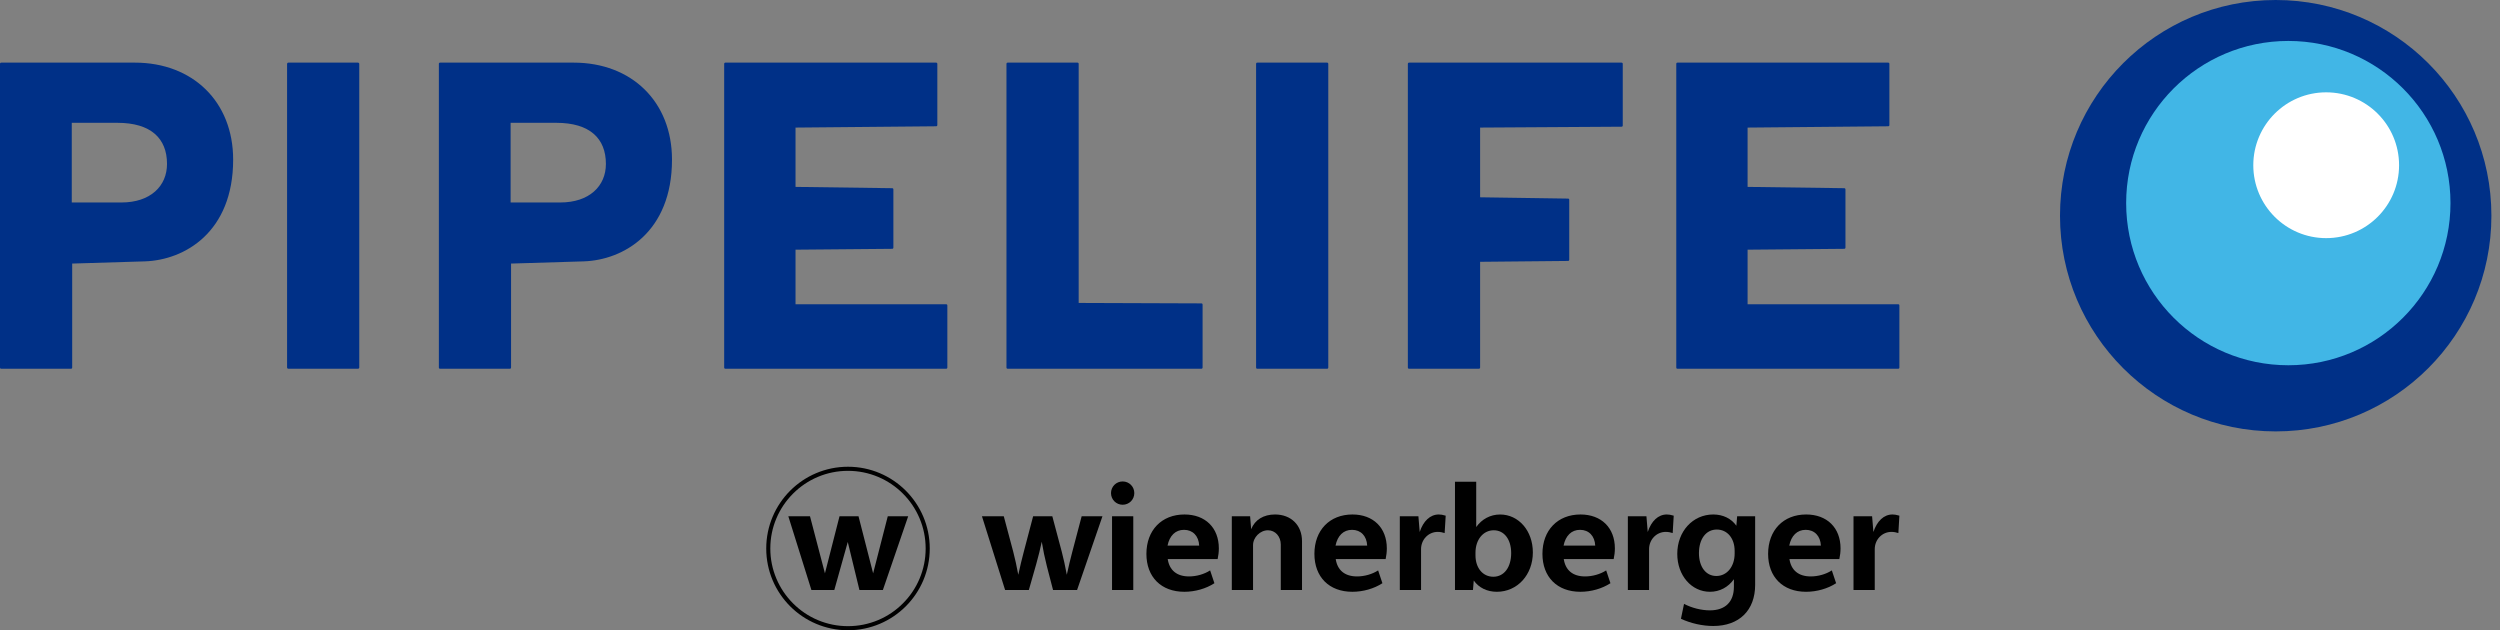 <svg width="119" height="30" viewBox="0 0 119 30" fill="none" xmlns="http://www.w3.org/2000/svg">
<rect x="0" y="0" width="119" height="30" fill="#808080" stroke="none"/>
<path d="M90.081 24.489C89.675 24.489 89.346 24.799 89.174 25.323L89.112 24.574H88.227V28.084H89.238V26.14C89.238 25.683 89.59 25.318 90.032 25.318C90.144 25.318 90.263 25.339 90.362 25.374L90.411 24.546C90.27 24.503 90.172 24.489 90.081 24.489Z" fill="black"/>
<path d="M79.339 24.489C78.933 24.489 78.604 24.799 78.432 25.323L78.37 24.574H77.486V28.084H78.496V26.14C78.496 25.683 78.848 25.318 79.29 25.318C79.402 25.318 79.522 25.339 79.62 25.374L79.669 24.546C79.529 24.503 79.43 24.489 79.339 24.489Z" fill="black"/>
<path d="M68.485 24.489C68.079 24.489 67.749 24.799 67.578 25.323L67.516 24.574H66.631V28.084H67.642V26.14C67.642 25.683 67.993 25.318 68.436 25.318C68.548 25.318 68.667 25.339 68.765 25.374L68.815 24.546C68.674 24.503 68.576 24.489 68.485 24.489Z" fill="black"/>
<path d="M60.691 24.489C60.144 24.489 59.731 24.744 59.556 25.191L59.505 24.574H58.634V28.084H59.645V25.95C59.645 25.578 59.982 25.241 60.354 25.241C60.705 25.241 60.965 25.536 60.965 25.922V28.084H61.976V25.76C61.976 25.002 61.457 24.489 60.691 24.489Z" fill="black"/>
<path d="M53.944 24.574H52.933V28.084H53.944V24.574Z" fill="black"/>
<path d="M53.439 24.026C53.748 24.026 53.993 23.78 53.993 23.471C53.993 23.163 53.748 22.917 53.439 22.917C53.13 22.917 52.884 23.163 52.884 23.471C52.884 23.78 53.13 24.026 53.439 24.026Z" fill="black"/>
<path d="M51.487 24.574L51.038 26.28C50.946 26.628 50.864 26.971 50.78 27.359C50.713 26.991 50.611 26.523 50.539 26.259L50.09 24.574H49.177L48.728 26.28C48.636 26.628 48.554 26.971 48.47 27.359C48.403 26.991 48.301 26.523 48.229 26.259L47.78 24.574H46.741L47.843 28.084H48.973L49.325 26.849C49.431 26.466 49.516 26.129 49.588 25.786C49.65 26.166 49.733 26.57 49.83 26.947L50.125 28.084H51.269L52.477 24.574H51.487Z" fill="black"/>
<path d="M58.017 26.104C58.017 25.121 57.371 24.489 56.381 24.489C55.292 24.489 54.569 25.241 54.569 26.364C54.569 27.466 55.271 28.169 56.374 28.169C56.886 28.169 57.406 28.021 57.806 27.761L57.602 27.151C57.321 27.333 56.949 27.438 56.598 27.438C56.015 27.438 55.663 27.143 55.583 26.61H57.96C57.995 26.448 58.017 26.273 58.017 26.104ZM55.575 25.971C55.67 25.498 55.95 25.22 56.359 25.22C56.778 25.22 57.06 25.512 57.081 25.971H55.575Z" fill="black"/>
<path d="M66.013 26.104C66.013 25.121 65.367 24.489 64.377 24.489C63.289 24.489 62.566 25.241 62.566 26.364C62.566 27.466 63.268 28.169 64.37 28.169C64.883 28.169 65.403 28.021 65.803 27.761L65.599 27.151C65.318 27.333 64.946 27.438 64.595 27.438C64.012 27.438 63.66 27.143 63.58 26.61H65.957C65.992 26.448 66.013 26.273 66.013 26.104ZM63.571 25.971C63.667 25.498 63.947 25.22 64.356 25.22C64.775 25.22 65.057 25.512 65.078 25.971H63.571Z" fill="black"/>
<path d="M71.405 24.49C70.941 24.49 70.535 24.711 70.268 25.087V22.931H69.257V28.084H70.113L70.151 27.633C70.391 27.975 70.785 28.169 71.251 28.169C72.227 28.169 72.964 27.361 72.964 26.294C72.964 25.269 72.29 24.49 71.405 24.49ZM71.082 27.453C70.584 27.453 70.233 27.038 70.233 26.434V26.308C70.233 25.69 70.598 25.241 71.103 25.241C71.602 25.241 71.932 25.676 71.932 26.329C71.932 27.003 71.595 27.453 71.082 27.453Z" fill="black"/>
<path d="M76.868 26.104C76.868 25.121 76.222 24.489 75.232 24.489C74.144 24.489 73.42 25.241 73.42 26.364C73.42 27.466 74.123 28.169 75.225 28.169C75.737 28.169 76.257 28.021 76.657 27.761L76.454 27.151C76.173 27.333 75.8 27.438 75.449 27.438C74.867 27.438 74.514 27.143 74.435 26.61H76.811C76.847 26.448 76.868 26.273 76.868 26.104ZM74.426 25.971C74.522 25.498 74.801 25.22 75.211 25.22C75.629 25.22 75.911 25.512 75.933 25.971H74.426Z" fill="black"/>
<path d="M82.688 24.574L82.651 25.025C82.41 24.683 82.016 24.489 81.551 24.489C80.575 24.489 79.838 25.297 79.838 26.364C79.838 27.389 80.511 28.169 81.396 28.169C81.86 28.169 82.266 27.948 82.534 27.571V27.93C82.534 28.646 82.126 29.053 81.389 29.053C80.989 29.053 80.533 28.941 80.16 28.744L80.013 29.453C80.476 29.671 81.038 29.797 81.551 29.797C82.786 29.797 83.545 29.053 83.545 27.838V24.574H82.688ZM82.569 26.35C82.569 26.968 82.204 27.417 81.698 27.417C81.2 27.417 80.87 26.982 80.87 26.329C80.87 25.655 81.207 25.206 81.719 25.206C82.218 25.206 82.569 25.62 82.569 26.224V26.35Z" fill="black"/>
<path d="M87.61 26.104C87.61 25.121 86.964 24.489 85.974 24.489C84.885 24.489 84.162 25.241 84.162 26.364C84.162 27.466 84.865 28.169 85.967 28.169C86.479 28.169 86.999 28.021 87.399 27.761L87.195 27.151C86.915 27.333 86.543 27.438 86.191 27.438C85.609 27.438 85.256 27.143 85.177 26.61H87.553C87.589 26.448 87.61 26.273 87.61 26.104ZM85.168 25.971C85.264 25.498 85.543 25.22 85.953 25.22C86.371 25.22 86.653 25.512 86.674 25.971H85.168Z" fill="black"/>
<path d="M37.524 24.574H38.556L39.267 27.291L39.961 24.574H40.865L41.561 27.291L42.258 24.574H43.23L42.025 28.084H40.909L40.354 25.798L39.713 28.084H38.623L37.524 24.574Z" fill="black"/>
<path d="M40.364 22.217C38.215 22.217 36.473 23.959 36.473 26.109C36.473 28.258 38.215 30 40.364 30C42.513 30 44.256 28.258 44.256 26.109C44.256 23.959 42.513 22.217 40.364 22.217ZM40.364 22.412C40.863 22.412 41.347 22.51 41.803 22.702C42.243 22.889 42.639 23.155 42.978 23.495C43.318 23.834 43.584 24.23 43.77 24.67C43.963 25.125 44.061 25.609 44.061 26.109C44.061 26.608 43.963 27.092 43.77 27.547C43.584 27.988 43.318 28.383 42.978 28.722C42.639 29.062 42.243 29.329 41.803 29.515C41.347 29.707 40.863 29.805 40.364 29.805C39.865 29.805 39.381 29.707 38.925 29.515C38.485 29.329 38.09 29.062 37.75 28.722C37.411 28.383 37.144 27.988 36.958 27.547C36.765 27.092 36.667 26.608 36.667 26.109C36.667 25.609 36.765 25.125 36.958 24.67C37.144 24.23 37.411 23.834 37.75 23.495C38.09 23.155 38.485 22.889 38.925 22.702C39.381 22.51 39.865 22.412 40.364 22.412Z" fill="black"/>
<path d="M118.591 10.268C118.591 15.938 113.995 20.535 108.323 20.535C102.654 20.535 98.056 15.938 98.056 10.268C98.056 4.597 102.654 0 108.323 0C113.995 0 118.591 4.597 118.591 10.268Z" fill="#003087"/>
<path d="M116.643 9.667C116.643 5.404 113.188 1.949 108.924 1.949C104.66 1.949 101.205 5.404 101.205 9.667C101.205 13.931 104.66 17.386 108.924 17.386C113.188 17.386 116.643 13.931 116.643 9.667Z" fill="#41B6E6"/>
<path d="M114.196 7.865C114.196 5.948 112.643 4.395 110.725 4.395C108.811 4.395 107.257 5.948 107.257 7.865C107.257 9.782 108.811 11.335 110.725 11.335C112.643 11.335 114.196 9.782 114.196 7.865Z" fill="white"/>
<path d="M6.418 2.981H0.062C0.021 2.981 0 3.003 0 3.044V17.491C0 17.532 0.021 17.553 0.062 17.553H3.374C3.416 17.553 3.436 17.532 3.436 17.491V12.546L6.894 12.441C8.778 12.38 11.098 11.06 11.098 7.599C11.098 4.837 9.171 2.981 6.418 2.981ZM5.777 9.638H3.416V5.846H5.589C7.183 5.846 7.95 6.588 7.95 7.804C7.95 8.856 7.164 9.638 5.777 9.638Z" fill="#003087"/>
<path d="M13.727 2.981H17.039C17.073 2.981 17.101 3.009 17.101 3.043V17.491C17.101 17.525 17.073 17.553 17.039 17.553H13.727C13.692 17.553 13.665 17.525 13.665 17.491V3.044C13.665 3.009 13.693 2.981 13.727 2.981Z" fill="#003087"/>
<path d="M27.307 2.981H20.952C20.91 2.981 20.89 3.003 20.89 3.044V17.491C20.89 17.532 20.91 17.553 20.952 17.553H24.264C24.305 17.553 24.326 17.532 24.326 17.491V12.546L27.784 12.441C29.668 12.38 31.987 11.06 31.987 7.599C31.987 4.837 30.062 2.981 27.307 2.981ZM26.666 9.638H24.305V5.846H26.48C28.074 5.846 28.841 6.588 28.841 7.804C28.841 8.856 28.053 9.638 26.666 9.638Z" fill="#003087"/>
<path d="M45.031 14.482H37.867V11.885L42.463 11.844C42.505 11.844 42.525 11.823 42.525 11.782V9.021C42.525 8.979 42.505 8.958 42.463 8.958L37.867 8.896V6.073L44.554 6.011C44.596 6.011 44.617 5.99 44.617 5.949V3.044C44.617 3.002 44.596 2.981 44.554 2.981H34.533C34.493 2.981 34.471 3.002 34.471 3.044V17.491C34.471 17.532 34.493 17.553 34.533 17.553H45.031C45.072 17.553 45.094 17.532 45.094 17.491V14.543C45.094 14.502 45.072 14.482 45.031 14.482Z" fill="#003087"/>
<path d="M57.18 14.441L51.345 14.42V3.044C51.345 3.002 51.326 2.981 51.283 2.981H47.971C47.929 2.981 47.908 3.002 47.908 3.044V17.491C47.908 17.532 47.929 17.553 47.971 17.553H57.18C57.222 17.553 57.243 17.532 57.243 17.491V14.502C57.243 14.461 57.222 14.441 57.18 14.441Z" fill="#003087"/>
<path d="M63.164 2.981H59.852C59.809 2.981 59.79 3.003 59.79 3.044V17.491C59.79 17.532 59.809 17.553 59.852 17.553H63.164C63.206 17.553 63.226 17.532 63.226 17.491V3.044C63.226 3.003 63.206 2.981 63.164 2.981Z" fill="#003087"/>
<path d="M77.181 2.981H67.077C67.035 2.981 67.014 3.003 67.014 3.044V17.491C67.014 17.532 67.035 17.553 67.077 17.553H70.391C70.431 17.553 70.453 17.532 70.453 17.491V12.462L74.634 12.421C74.677 12.421 74.696 12.4 74.696 12.358V9.514C74.696 9.474 74.677 9.453 74.634 9.453L70.453 9.391V6.073L77.181 6.031C77.222 6.031 77.243 6.012 77.243 5.97V3.044C77.243 3.003 77.222 2.981 77.181 2.981Z" fill="#003087"/>
<path d="M90.349 14.482H83.185V11.885L87.781 11.844C87.823 11.844 87.844 11.823 87.844 11.782V9.021C87.844 8.979 87.823 8.958 87.781 8.958L83.185 8.896V6.073L89.873 6.011C89.914 6.011 89.935 5.99 89.935 5.949V3.044C89.935 3.002 89.914 2.981 89.873 2.981H79.852C79.811 2.981 79.791 3.002 79.791 3.044V17.491C79.791 17.532 79.811 17.553 79.852 17.553H90.349C90.39 17.553 90.411 17.532 90.411 17.491V14.543C90.411 14.502 90.39 14.482 90.349 14.482Z" fill="#003087"/>
</svg>
